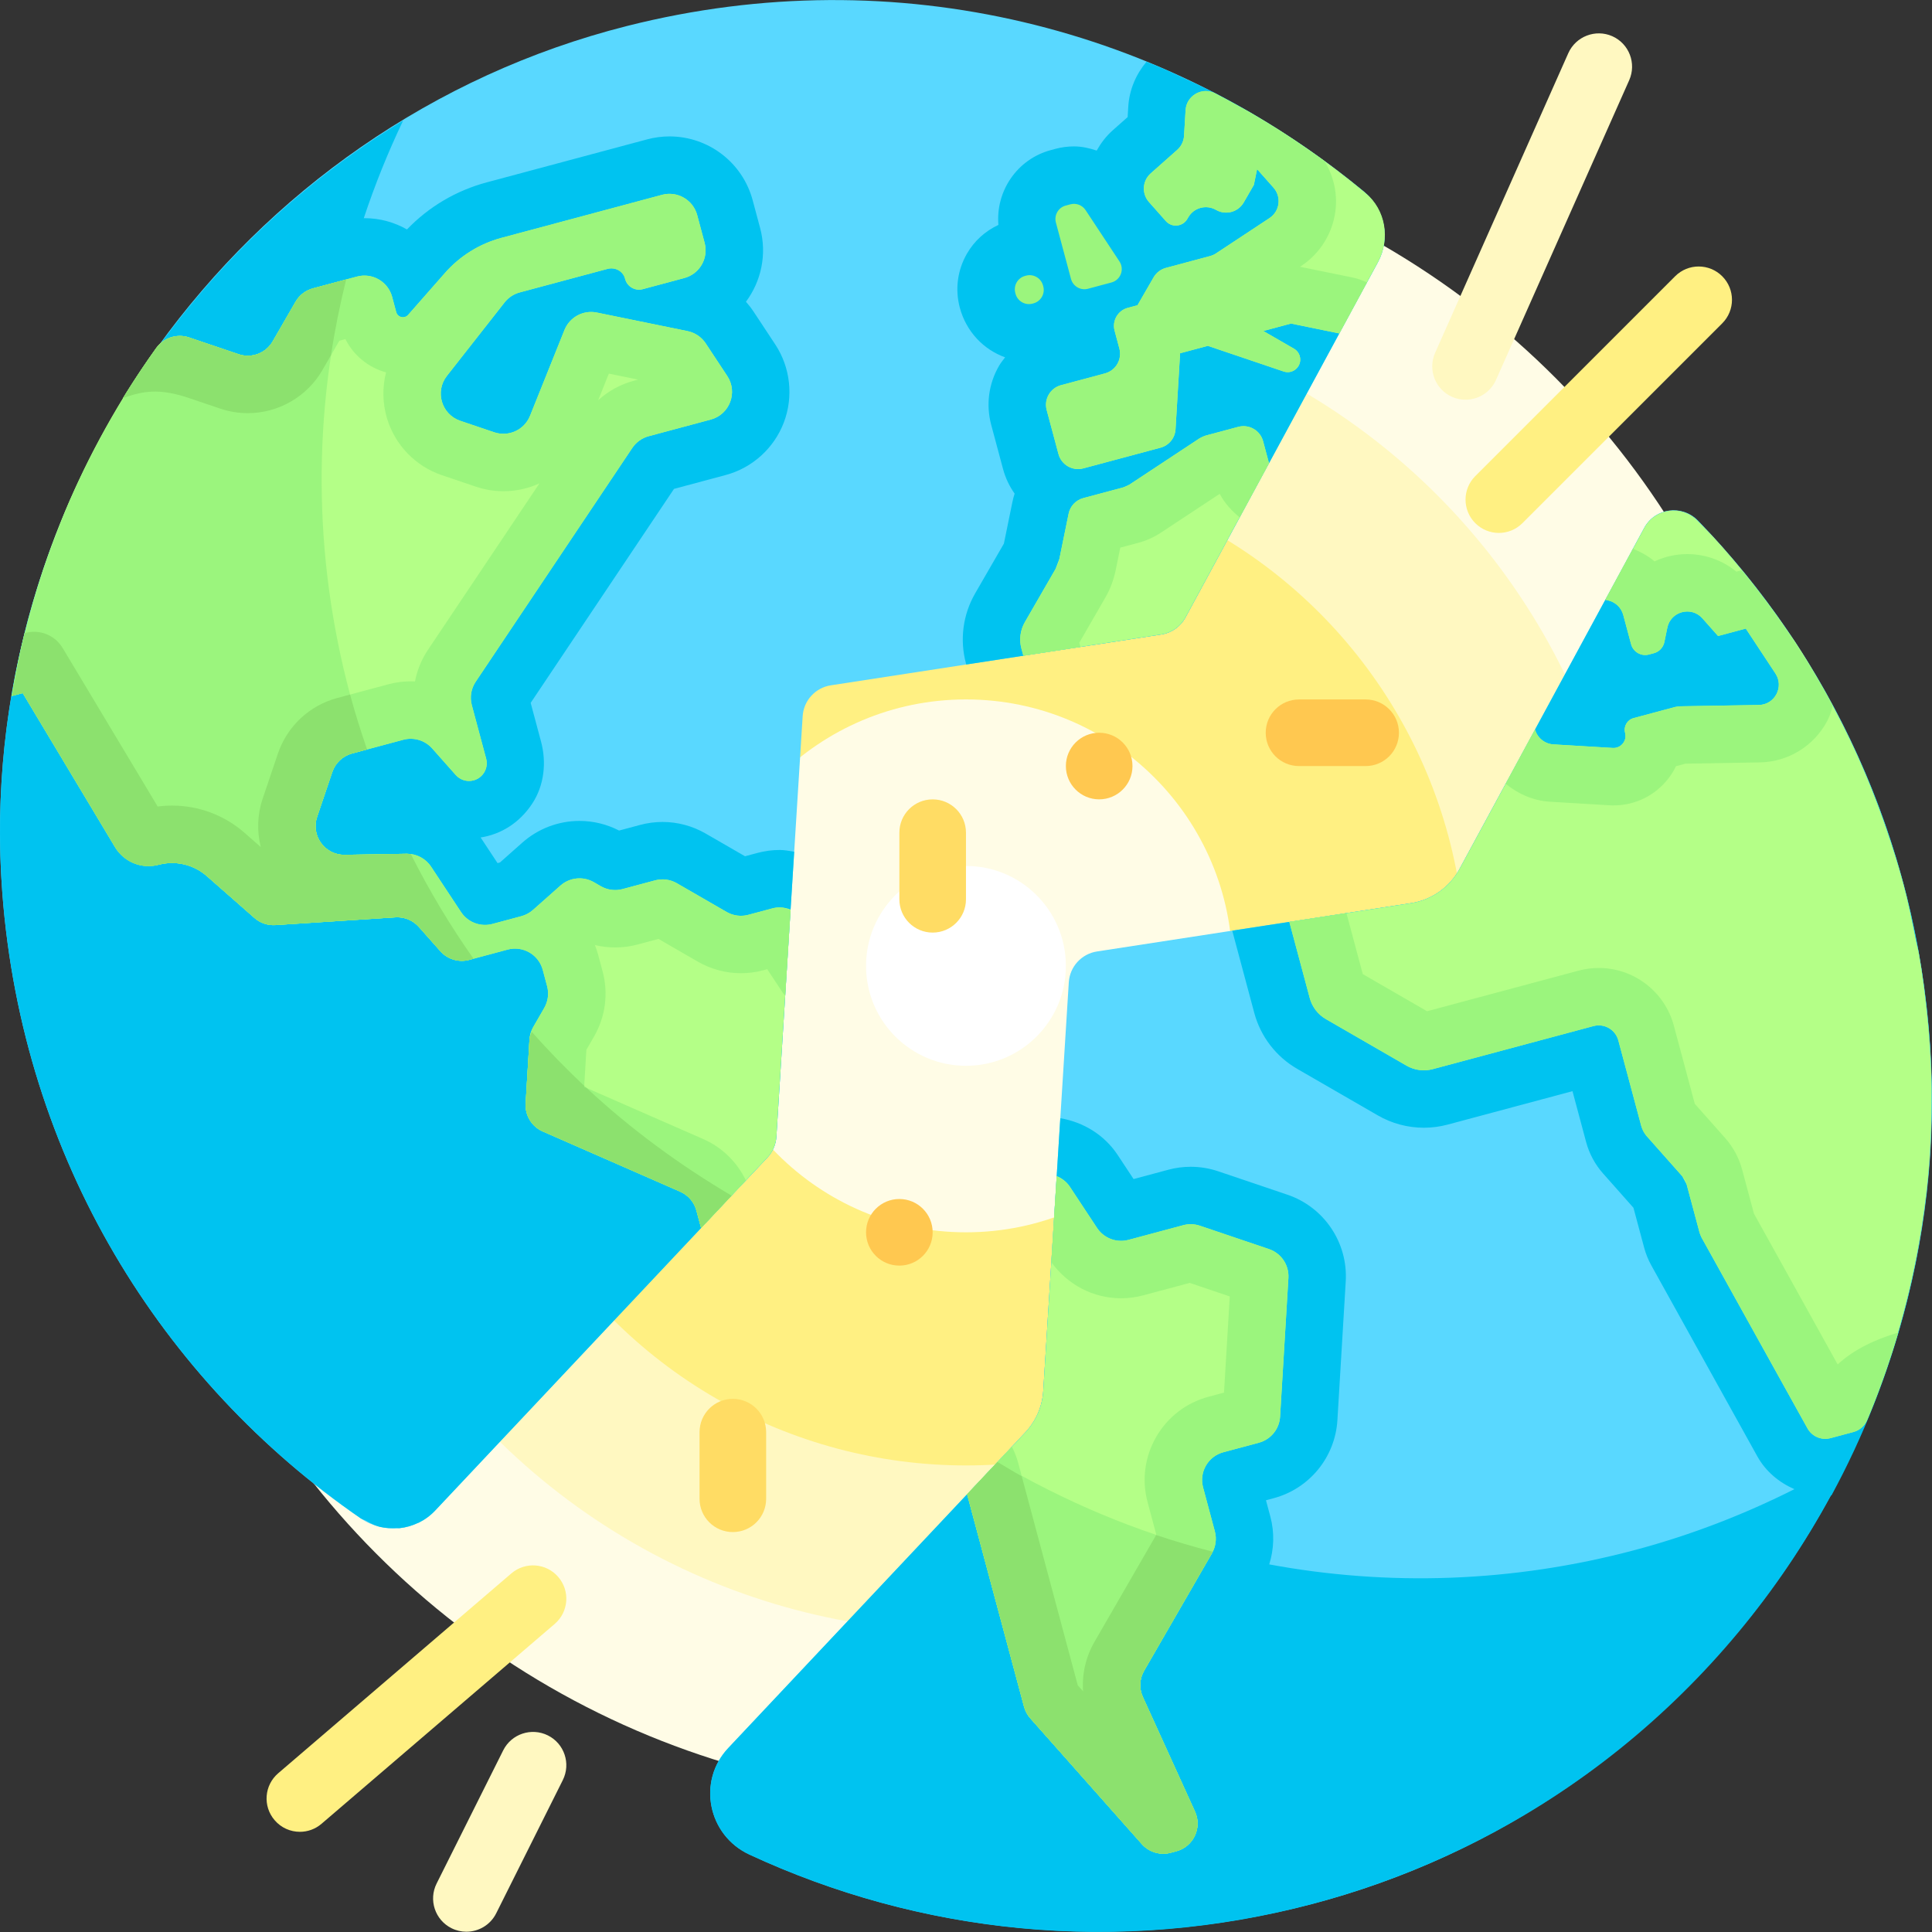 <?xml version="1.0" encoding="iso-8859-1"?>
<!-- Uploaded to: SVG Repo, www.svgrepo.com, Generator: SVG Repo Mixer Tools -->
<svg height="800px" width="800px" version="1.1" id="Layer_1" xmlns="http://www.w3.org/2000/svg" xmlns:xlink="http://www.w3.org/1999/xlink" 
	 viewBox="0 0 512 512" xml:space="preserve">
<rect x="0" y="0" width="512" height="512" fill="#333333" stroke="none"/>
<circle style="fill:#FFFCE6;" cx="255.99" cy="255.966" r="220.652"/>
<circle style="fill:#FFF8C1;" cx="255.99" cy="255.966" r="176.522"/>
<circle style="fill:#FFF082;" cx="255.99" cy="255.966" r="132.391"/>
<circle style="fill:#FFFCE6;" cx="255.99" cy="255.966" r="70.609"/>
<circle style="fill:#FFFFFF;" cx="255.99" cy="255.966" r="26.478"/>
<path style="fill:#59D8FF;" d="M511.508,277.179c-3.729-55.144-26.758-103.284-61.516-139.207c-4.184-4.324-11.349-3.42-14.214,1.87
	l-49.001,90.464c-2.63,4.855-7.38,8.199-12.838,9.039l-83.229,12.804c-4.101,0.631-7.208,4.032-7.467,8.173l-6.768,108.292
	c-0.257,4.109-1.942,7.999-4.764,10.997l-78.69,83.608c-8.305,8.825-5.421,23.13,5.57,28.234
	c44.48,20.653,96.309,26.778,148.422,13.301C448.584,478.486,518.586,381.852,511.508,277.179z"/>
<path style="fill:#00C3F0;" d="M435.739,139.914l-48.962,90.39c-2.63,4.855-7.38,8.199-12.838,9.039l-47.382,7.289l5.842,21.803
	c1.676,6.253,5.767,11.585,11.375,14.823l21.36,12.332c3.706,2.139,7.926,3.27,12.205,3.27c2.133,0,4.257-0.28,6.318-0.832
	l33.07-8.86l3.609,13.467c0.829,3.091,2.365,5.948,4.489,8.343l8.059,9.09l2.838,10.589c0.436,1.627,1.07,3.195,1.888,4.669
	l28.092,50.604c2.229,4.015,5.765,6.935,9.836,8.715c-13.18,6.634-27.188,12.086-42.001,16.056
	c-32.809,8.791-65.869,9.686-97.181,3.882c1.283-4.089,1.43-8.454,0.293-12.693l-1.153-4.304l2.052-0.551
	c9.49-2.546,16.289-10.878,16.878-20.686l2.207-36.755c0.617-10.275-5.72-19.692-15.471-22.99l-18.3-6.19
	c-2.363-0.799-4.823-1.204-7.316-1.204c-1.994,0-3.981,0.261-5.907,0.778l-9.23,2.474l-4.192-6.349
	c-3.517-5.328-9.058-8.724-15.224-9.775l-4.518,72.278c-0.257,4.109-1.942,7.999-4.764,10.997l-78.719,83.638
	c-8.319,8.839-5.397,23.144,5.615,28.25c45.249,20.98,97.814,26.837,149.759,12.919c60.942-16.329,108.993-56.669,136.846-108.085
	c0.047-0.006,0.095-0.015,0.142-0.019c16.936-31.234,26.558-67.012,26.558-105.037c0-59.525-23.6-113.507-61.927-153.18
	C445.788,133.755,438.616,134.602,435.739,139.914z"/>
<path style="fill:#B4FF87;" d="M324.208,384.856l9.402-2.519c3.163-0.847,5.429-3.624,5.626-6.893l2.207-36.762
	c0.205-3.425-1.906-6.564-5.157-7.663l-18.301-6.19c-1.423-0.481-2.956-0.531-4.406-0.142l-14.527,3.892
	c-3.163,0.847-6.514-0.424-8.319-3.158l-7.214-10.927c-0.865-1.311-2.097-2.261-3.483-2.827l-3.559,56.945
	c-0.257,4.109-1.942,7.999-4.764,10.997l-15.416,16.38l15.086,56.302c0.306,1.141,0.873,2.194,1.656,3.078l29.553,33.328
	c1.912,2.156,4.879,3.047,7.662,2.301l1.481-0.397c4.541-1.217,6.903-6.221,4.957-10.501l-13.825-30.388
	c-1.017-2.236-0.893-4.827,0.336-6.955l17.988-31.155c1.009-1.748,1.282-3.825,0.76-5.773l-3.123-11.655
	C317.739,390.116,320.149,385.944,324.208,384.856z"/>
<path style="fill:#9BF57D;" d="M256.295,395.99l15.086,56.302c0.306,1.142,0.873,2.195,1.657,3.079l29.553,33.327
	c1.912,2.157,4.879,3.047,7.662,2.301l1.481-0.397c4.542-1.217,6.903-6.221,4.956-10.501l-13.824-30.388
	c-1.017-2.237-0.893-4.828,0.336-6.956l17.988-31.155c0.071-0.122,0.071-0.269,0.135-0.395
	c-20.095-5.203-39.245-13.285-56.99-23.759L256.295,395.99z"/>
<path style="fill:#B4FF87;" d="M511.086,272.559c-0.104-1.212-0.236-2.426-0.36-3.64c-0.554-5.384-1.237-10.777-2.2-16.176
	c-0.226-1.274-0.577-2.491-0.824-3.757c-0.969-4.94-1.985-9.882-3.306-14.817c-0.018-0.06-0.036-0.117-0.054-0.177
	c-1.28-4.785-2.769-9.466-4.348-14.099c-0.615-1.805-1.257-3.594-1.914-5.374c-1.451-3.921-2.995-7.788-4.654-11.588
	c-0.664-1.523-1.338-3.035-2.034-4.538c-1.801-3.885-3.712-7.696-5.724-11.443c-0.797-1.486-1.603-2.962-2.432-4.425
	c-2.432-4.292-4.949-8.524-7.649-12.617c-0.45-0.683-0.94-1.331-1.397-2.007c-2.491-3.687-5.097-7.28-7.795-10.795
	c-0.845-1.101-1.687-2.205-2.552-3.288c-3.1-3.883-6.3-7.678-9.642-11.332c-0.695-0.759-1.428-1.479-2.133-2.23
	c-0.597-0.634-1.387-1.445-2.269-2.334c-4.176-4.213-11.234-3.236-14.06,1.98l-10.322,19.057l0.639,0.13
	c1.997,0.408,3.591,1.91,4.118,3.879l2.076,7.752c0.553,2.063,2.673,3.288,4.737,2.735l1.304-0.35
	c1.415-0.38,2.496-1.526,2.788-2.961l0.776-3.784c0.888-4.344,6.355-5.809,9.296-2.491l4.149,4.679l7.349-1.969l7.857,11.9
	c2.34,3.544-0.154,8.273-4.4,8.345l-20.906,0.352c-0.435,0.061-0.865,0.121-1.301,0.182l-10.982,2.942
	c-1.7,0.456-2.71,2.203-2.254,3.903c0.563,2.102-1.098,4.137-3.269,4.006l-15.735-0.944c-2.297-0.138-4.248-1.725-4.859-3.943
	l-20.03,36.978c-2.63,4.855-7.38,8.201-12.838,9.04l-32.251,4.961l5.41,20.192c0.631,2.355,2.172,4.363,4.284,5.582l21.36,12.332
	c2.112,1.219,4.62,1.549,6.976,0.918l42.572-11.407c2.871-0.769,5.821,0.934,6.59,3.804l6.155,22.972
	c0.396,0.737,0.777,1.443,1.173,2.18l9.602,10.828c0.396,0.737,0.777,1.443,1.173,2.18l3.438,12.83
	c0.165,0.409,0.329,0.814,0.494,1.224l28.092,50.602c1.198,2.159,3.711,3.225,6.095,2.586l6.062-1.624
	c1.632-0.437,2.983-1.599,3.635-3.155c6.759-16.136,11.611-33.121,14.398-50.603c0.065-0.409,0.125-0.819,0.188-1.229
	c0.868-5.655,1.542-11.359,1.967-17.107c0.006-0.081,0.007-0.161,0.013-0.242c0.391-5.376,0.528-10.795,0.521-16.232
	c-0.002-0.876,0.019-1.749,0.006-2.626C511.82,283.08,511.538,277.825,511.086,272.559z"/>
<g>
	<path style="fill:#9BF57D;" d="M487.002,361.591l-22.194-39.979l-3.127-11.667c-0.823-3.07-2.373-5.952-4.484-8.332l-8.062-9.092
		l-5.556-20.732c-2.411-8.988-10.59-15.266-19.892-15.266c-1.799,0-3.594,0.237-5.334,0.703l-40.162,10.761l-17.038-9.838
		l-4.334-16.172l-15.13,2.328l5.41,20.192c0.631,2.355,2.172,4.363,4.284,5.583l21.36,12.332c1.409,0.814,2.998,1.231,4.596,1.231
		c0.798,0,1.596-0.104,2.381-0.313l42.57-11.407c0.468-0.125,0.936-0.184,1.397-0.184c2.375,0,4.549,1.585,5.193,3.989l6.156,22.974
		c0.216,0.806,0.618,1.552,1.173,2.178l9.602,10.828c0.554,0.624,0.955,1.37,1.173,2.178l3.439,12.832
		c0.114,0.425,0.278,0.834,0.491,1.219l28.095,50.605c0.965,1.74,2.785,2.769,4.703,2.769c0.462,0,0.93-0.06,1.393-0.184
		l6.062-1.624c1.632-0.437,2.983-1.599,3.635-3.156c0.001,0,0.001-0.001,0.001-0.001c0.394-0.942,0.798-1.879,1.179-2.825
		c0.851-2.119,1.669-4.255,2.451-6.409c0.439-1.197,0.884-2.392,1.303-3.598c1.179-3.428,2.306-6.881,3.326-10.381
		C496.746,355.023,491.193,357.701,487.002,361.591z"/>
	<path style="fill:#9BF57D;" d="M426.059,159.095c1.997,0.409,3.591,1.91,4.118,3.878l2.077,7.752
		c0.462,1.728,2.026,2.868,3.732,2.868c0.332,0,0.669-0.043,1.004-0.133l1.305-0.35c1.414-0.378,2.494-1.525,2.787-2.96l0.776-3.785
		c0.556-2.715,2.9-4.305,5.299-4.305c1.438,0,2.894,0.571,3.997,1.815l4.149,4.678l7.349-1.969l7.858,11.901
		c2.338,3.543-0.156,8.272-4.4,8.344l-20.906,0.352c-0.439,0.008-0.877,0.068-1.302,0.183l-10.981,2.942
		c-1.7,0.456-2.708,2.203-2.254,3.903c0.545,2.038-0.998,4.013-3.071,4.013c-0.066,0-0.13-0.002-0.197-0.006l-15.735-0.944
		c-2.298-0.138-4.248-1.725-4.859-3.942l-7.786,14.373c3.278,2.69,7.282,4.491,11.733,4.758l15.739,0.944l0.651,0.033h0.453
		c5.765,0,11.084-2.625,14.595-7.203c0.773-1.008,1.433-2.076,1.975-3.19l2.505-0.671l19.695-0.331
		c7.518-0.127,14.367-4.337,17.874-10.988c0.676-1.285,1.083-2.651,1.468-4.017c-0.096-0.179-0.175-0.366-0.273-0.544
		c-6.545-12.103-14.209-23.499-22.815-34.107c-0.348-0.429-0.722-0.835-1.073-1.262l-1.383,0.371
		c-3.652-2.988-8.245-4.654-13.009-4.654c-3.077,0-6.028,0.688-8.689,1.931c-1.667-1.442-3.634-2.493-5.717-3.343l-7.332,13.535
		L426.059,159.095z"/>
	<path style="fill:#9BF57D;" d="M324.208,384.856l9.402-2.52c3.163-0.847,5.429-3.624,5.626-6.894l2.207-36.761
		c0.206-3.425-1.906-6.564-5.157-7.663l-18.3-6.19c-0.79-0.267-1.613-0.4-2.438-0.4c-0.662,0-1.324,0.086-1.969,0.259l-14.527,3.892
		c-0.653,0.175-1.315,0.259-1.97,0.259c-2.512,0-4.917-1.249-6.349-3.418l-7.214-10.926c-0.861-1.303-2.116-2.135-3.492-2.702
		l-1.418,22.686c4.286,5.972,11.083,9.576,18.473,9.576c1.994,0,3.981-0.261,5.908-0.779l12.3-3.295l10.612,3.59l-1.529,25.485
		l-4.104,1.1c-5.889,1.579-10.812,5.355-13.86,10.637c-3.049,5.28-3.859,11.432-2.28,17.32l2.307,8.612l-16.411,28.424
		c-2.31,4-3.317,8.565-2.994,13.064l-1.413-1.594l-15.848-59.146c-0.386-1.438-0.965-2.784-1.604-4.092l-11.868,12.61l15.085,56.302
		c0.306,1.141,0.873,2.195,1.657,3.079l29.553,33.327c1.464,1.653,3.548,2.561,5.694,2.561c0.655,0,1.317-0.085,1.969-0.259
		l1.481-0.397c4.541-1.217,6.903-6.221,4.957-10.501l-13.825-30.388c-1.017-2.236-0.893-4.827,0.336-6.955l17.988-31.155
		c1.008-1.748,1.282-3.824,0.759-5.773l-3.122-11.655C317.74,390.116,320.149,385.944,324.208,384.856z"/>
</g>
<path style="fill:#8CE16E;" d="M290.024,435.148c-2.31,4-3.318,8.565-2.994,13.064l-1.413-1.594l-14.848-55.411
	c-2.18-1.19-4.285-2.508-6.424-3.77l-8.048,8.551l15.085,56.302c0.306,1.141,0.873,2.195,1.657,3.079l29.553,33.327
	c1.464,1.653,3.548,2.561,5.694,2.561c0.655,0,1.317-0.085,1.969-0.259l1.481-0.397c4.541-1.217,6.903-6.221,4.957-10.501
	l-13.825-30.388c-1.017-2.236-0.893-4.827,0.336-6.955l17.988-31.155c0.071-0.124,0.071-0.269,0.135-0.395
	c-5.034-1.304-10.019-2.761-14.932-4.411L290.024,435.148z"/>
<path style="fill:#59D8FF;" d="M361.379,50.717C309.33,7.691,238.013-11.299,166.101,6.903
	C63.31,32.919-7.416,130.975,0.621,236.701c5.362,70.52,42.323,129.405,94.937,165.652c6.205,4.275,14.604,3.44,19.768-2.048
	l88.041-93.544c1.411-1.499,2.253-3.444,2.382-5.499l6.967-111.471c0.259-4.141,3.366-7.542,7.467-8.173l87.56-13.471
	c2.728-0.419,5.104-2.092,6.419-4.52l50.989-94.133C368.589,63.151,366.94,55.315,361.379,50.717z"/>
<path style="fill:#00C3F0;" d="M206.656,225.252c-1.992,0-3.982,0.261-5.91,0.779l-3.311,0.887l-10.449-6.033
	c-3.464-2-7.412-3.058-11.413-3.058c-1.994,0-3.981,0.261-5.907,0.778l-5.601,1.5c-3.236-1.674-6.84-2.553-10.489-2.553
	c-5.587,0-10.966,2.042-15.147,5.747l-5.939,5.266l-0.634,0.17l-4.485-6.793c5.309-0.834,10.276-3.775,13.727-9.061
	c3.126-4.788,3.763-10.83,2.283-16.353l-2.749-10.26l37.986-56.713l13.678-3.665c7.069-1.894,12.839-7.109,15.434-13.951
	c2.596-6.841,1.739-14.571-2.293-20.676l-5.704-8.64c-0.622-0.943-1.307-1.831-2.047-2.661c4.022-5.41,5.629-12.54,3.752-19.541
	l-1.972-7.357c-2.673-9.977-11.713-16.914-22.042-16.914c-1.992,0-3.983,0.263-5.913,0.78l-42.546,11.402
	c-8.082,2.166-15.341,6.461-21.11,12.472c-3.357-1.912-7.22-2.99-11.276-2.99c-0.06,0-0.118,0.023-0.178,0.023
	c2.936-8.858,6.426-17.507,10.437-25.899C37.481,74.045-5.75,152.89,0.623,236.701c5.361,70.52,42.323,129.405,94.937,165.652
	c0.435,0.299,0.94,0.382,1.393,0.631c1.187,0.665,2.386,1.311,3.664,1.63c1.467,0.361,2.969,0.399,4.457,0.322
	c0.259-0.013,0.517,0.077,0.777,0.05c1.684-0.174,3.327-0.66,4.876-1.386c0.066-0.031,0.142-0.028,0.209-0.061
	c1.609-0.782,3.101-1.862,4.391-3.234l88.041-93.544c1.411-1.498,2.253-3.444,2.382-5.499l4.721-75.538
	C209.212,225.511,207.96,225.252,206.656,225.252z"/>
<path style="fill:#B4FF87;" d="M209.513,241.055c-1.5-0.611-3.184-0.766-4.827-0.325l-6.358,1.703
	c-1.949,0.523-4.026,0.249-5.774-0.76l-13.178-7.609c-1.748-1.009-3.825-1.282-5.774-0.76l-8.611,2.307
	c-1.949,0.523-4.026,0.249-5.773-0.76l-1.839-1.062c-2.836-1.637-6.402-1.276-8.853,0.897l-7.283,6.457
	c-0.884,0.783-1.938,1.35-3.079,1.657l-7.667,2.054c-3.163,0.847-6.515-0.424-8.319-3.158l-7.935-12.018
	c-1.433-2.171-3.876-3.459-6.477-3.415l-16.396,0.276c-5.26,0.088-9.021-5.062-7.336-10.045l4.026-11.902
	c0.815-2.41,2.781-4.253,5.238-4.912l13.573-3.636c2.784-0.746,5.75,0.145,7.662,2.301l6.24,7.037
	c1.182,1.333,3.015,1.883,4.735,1.422c2.509-0.672,3.998-3.251,3.325-5.759l-3.797-14.171c-0.568-2.119-0.193-4.381,1.028-6.204
	l41.499-61.958c1.026-1.531,2.572-2.638,4.352-3.116l16.44-4.405c5.017-1.344,7.242-7.208,4.38-11.542l-5.704-8.64
	c-1.112-1.685-2.848-2.857-4.825-3.262l-24.028-4.916c-3.603-0.737-7.218,1.208-8.587,4.62l-9.125,22.734
	c-1.504,3.748-5.674,5.667-9.499,4.373l-8.983-3.038c-4.972-1.682-6.788-7.776-3.547-11.905l15.285-19.471
	c1.016-1.295,2.426-2.225,4.016-2.651l23.274-6.236c1.968-0.527,4.179,0.534,4.619,2.523c0.471,2.129,2.616,3.415,4.7,2.856
	l11.024-2.955c4.059-1.088,6.468-5.26,5.381-9.319l-1.968-7.349c-1.088-4.059-5.26-6.468-9.319-5.381l-42.546,11.4
	c-5.804,1.556-11.018,4.794-14.984,9.307l-9.758,11.104c-0.97,1.103-2.777,0.681-3.158-0.738l-1.08-4.031
	c-1.088-4.059-5.26-6.467-9.319-5.379L82.95,76.418c-1.949,0.522-3.611,1.797-4.619,3.545l-6.067,10.505
	c-1.814,3.141-5.592,4.565-9.028,3.404l-13.127-4.441c-3.169-1.072-6.722,0.013-8.668,2.733
	c-19.52,27.265-32.761,58.827-38.352,92.301l2.934-0.786l24.493,40.852c2.301,3.838,7.589,5.544,11.948,4.533
	c4.364-1.012,8.963,0.137,12.342,3.108l12.639,11.107c1.516,1.333,3.5,2.008,5.513,1.878l31.859-2.054
	c2.343-0.151,4.625,0.788,6.183,2.545l5.698,6.426c1.912,2.157,4.879,3.047,7.662,2.301l10.157-2.722
	c4.059-1.088,8.231,1.322,9.319,5.381l1.153,4.305c0.523,1.949,0.249,4.026-0.76,5.773l-2.906,5.034
	c-0.59,1.023-0.934,2.169-1.006,3.348l-1.016,16.928c-0.191,3.182,1.622,6.146,4.542,7.426l36.415,15.954
	c2.117,0.928,3.698,2.767,4.296,5l1.24,4.628l17.572-18.67c1.411-1.499,2.253-3.444,2.382-5.499L209.513,241.055z"/>
<g>
	<path style="fill:#9BF57D;" d="M72.959,245.157l31.858-2.054c2.343-0.151,4.625,0.788,6.183,2.545l5.699,6.428
		c1.912,2.157,4.879,3.047,7.662,2.301l1.124-0.301c-6.151-8.728-11.7-17.974-16.589-27.685c-0.376-0.051-0.746-0.131-1.132-0.125
		l-16.396,0.276c-5.261,0.089-9.021-5.062-7.336-10.046l4.027-11.902c0.815-2.41,2.781-4.253,5.238-4.912l3.977-1.066
		c-1.634-4.774-3.174-9.603-4.5-14.549c-10.004-37.335-9.741-74.975-1.036-110.004l-8.791,2.355
		c-1.949,0.522-3.611,1.797-4.62,3.545l-6.065,10.505c-1.814,3.141-5.592,4.565-9.028,3.404l-13.127-4.441
		c-3.162-1.07-6.601,0.066-8.61,2.712c-2.809,3.919-5.478,7.931-8.023,12.021c-0.902,1.452-1.748,2.936-2.617,4.408
		c-1.798,3.043-3.521,6.128-5.172,9.252c-0.876,1.662-1.764,3.317-2.598,5.001c-2.075,4.184-4.043,8.421-5.852,12.734
		c-0.653,1.559-1.227,3.152-1.845,4.726c-1.307,3.329-2.551,6.684-3.697,10.077c-0.699,2.072-1.358,4.158-1.996,6.253
		c-0.916,3.003-1.745,6.036-2.533,9.082c-0.519,2.006-1.086,3.995-1.548,6.018c-0.962,4.208-1.759,8.462-2.474,12.736l2.88-0.771
		l24.493,40.852c2.362,3.941,7.05,5.837,11.488,4.648c4.499-1.206,9.304-0.083,12.802,2.992l12.639,11.108
		C68.963,244.61,70.945,245.287,72.959,245.157z"/>
	<path style="fill:#9BF57D;" d="M140.929,273.464c-0.238,0.671-0.567,1.315-0.61,2.031l-1.016,16.928
		c-0.191,3.182,1.622,6.146,4.542,7.425l36.415,15.955c2.117,0.927,3.698,2.767,4.296,5l1.24,4.628l8.066-8.57
		C174.194,305.261,156.264,290.706,140.929,273.464z"/>
	<path style="fill:#9BF57D;" d="M186.367,301.865l-31.557-13.826l0.59-9.84l2.008-3.477c3.049-5.281,3.86-11.433,2.282-17.322
		l-1.154-4.306c-0.244-0.909-0.541-1.793-0.887-2.649c1.753,0.425,3.558,0.643,5.373,0.643c1.994,0,3.982-0.261,5.907-0.778
		l5.566-1.492l10.45,6.034c3.465,2,7.412,3.058,11.413,3.058c1.994,0,3.982-0.261,5.907-0.778l1.06-0.284l4.193,6.35
		c0.163,0.247,0.395,0.424,0.567,0.663l1.418-22.68c-0.911-0.375-1.849-0.713-2.85-0.713c-0.654,0-1.315,0.085-1.969,0.26
		l-6.358,1.703c-0.648,0.173-1.31,0.259-1.969,0.259c-1.324,0-2.638-0.345-3.805-1.019l-13.178-7.608
		c-1.166-0.673-2.48-1.019-3.804-1.019c-0.66,0-1.322,0.086-1.969,0.259l-8.611,2.307c-0.648,0.173-1.31,0.259-1.969,0.259
		c-1.324,0-2.638-0.346-3.805-1.019l-1.839-1.062c-1.185-0.684-2.498-1.019-3.803-1.019c-1.818,0-3.623,0.651-5.05,1.916
		l-7.283,6.458c-0.884,0.783-1.938,1.352-3.079,1.656l-7.667,2.054c-0.653,0.175-1.315,0.259-1.969,0.259
		c-2.512,0-4.918-1.249-6.349-3.417l-7.935-12.018c-1.41-2.135-3.796-3.416-6.348-3.416c-0.043,0-0.086,0-0.129,0l-16.396,0.276
		c-0.044,0.001-0.089,0.001-0.133,0.001c-5.192,0-8.875-5.105-7.202-10.046l4.026-11.903c0.815-2.411,2.781-4.253,5.238-4.912
		l13.573-3.636c0.651-0.174,1.313-0.259,1.969-0.259c2.146,0,4.229,0.909,5.693,2.561l6.24,7.037
		c0.905,1.021,2.192,1.583,3.518,1.583c0.406,0,0.814-0.053,1.218-0.161c2.508-0.672,3.997-3.25,3.325-5.759l-3.797-14.171
		c-0.568-2.119-0.193-4.381,1.028-6.204l41.499-61.958c1.025-1.531,2.572-2.639,4.352-3.116l16.44-4.405
		c5.017-1.345,7.242-7.208,4.38-11.541l-5.704-8.641c-1.111-1.684-2.848-2.857-4.825-3.262l-24.028-4.917
		c-0.512-0.105-1.024-0.156-1.529-0.156c-3.056,0-5.884,1.848-7.058,4.776l-9.125,22.733c-1.187,2.957-4.034,4.777-7.061,4.777
		c-0.809,0-1.632-0.13-2.438-0.403l-8.982-3.038c-4.973-1.682-6.788-7.776-3.547-11.906l15.285-19.471
		c1.016-1.295,2.426-2.225,4.016-2.651l23.273-6.236c0.33-0.088,0.662-0.13,0.987-0.13c1.679,0,3.217,1.121,3.673,2.82
		c0.456,1.7,1.992,2.821,3.673,2.821c0.325,0,0.658-0.043,0.987-0.131l11.025-2.953c4.059-1.088,6.467-5.26,5.38-9.319l-1.969-7.35
		c-0.911-3.399-3.986-5.641-7.344-5.641c-0.652,0-1.314,0.084-1.975,0.26l-42.546,11.4c-5.804,1.556-11.017,4.794-14.984,9.307
		l-9.759,11.104c-0.376,0.428-0.877,0.627-1.374,0.627c-0.783,0-1.551-0.495-1.785-1.364l-1.08-4.03
		c-0.91-3.4-3.985-5.642-7.344-5.642c-0.652,0-1.314,0.085-1.974,0.26l-11.655,3.123c-1.949,0.523-3.611,1.797-4.62,3.545
		l-6.065,10.507c-1.389,2.406-3.932,3.805-6.591,3.805c-0.811,0-1.634-0.13-2.437-0.403L50.109,89.43
		c-0.805-0.273-1.632-0.404-2.448-0.404c-2.459,0-4.829,1.188-6.319,3.274c-0.001,0.001-0.004,0.001-0.007,0.002
		c-0.031,0.043-0.063,0.085-0.094,0.128c-2.781,3.885-5.43,7.865-7.964,11.928c-0.235,0.38-0.456,0.769-0.688,1.15
		c4.843,2.03,6.365,2.069,8.565,2.069l8.019-0.06l1.348-1.885l7.842,2.653c2.363,0.799,4.823,1.204,7.312,1.204
		c8.13,0,15.705-4.373,19.769-11.414l4.49-7.777l1.599-0.429c2.178,4.338,6.12,7.545,10.776,8.815
		c-1.002,3.943-0.95,8.141,0.243,12.141c2.112,7.088,7.555,12.736,14.562,15.106l8.982,3.038c2.364,0.8,4.826,1.206,7.315,1.206
		c3.38,0,6.622-0.731,9.549-2.073l-29.535,44.096c-1.72,2.568-2.88,5.426-3.451,8.392c-0.375-0.019-0.751-0.028-1.13-0.028
		c-1.992,0-3.981,0.261-5.908,0.779l-13.572,3.636c-7.39,1.979-13.265,7.489-15.716,14.734l-4.027,11.902
		c-1.419,4.193-1.562,8.664-0.514,12.86l-4.252-3.736c-5.323-4.678-12.157-7.254-19.243-7.254c-1.279,0-2.554,0.084-3.821,0.252
		l-22.714-37.884l-5.902-9.844l-6.655,1.784c-0.009,0.036-0.019,0.072-0.028,0.109c-1.337,5.445-2.47,10.968-3.394,16.562
		l2.928-0.784l24.493,40.852c1.891,3.154,5.274,4.999,8.824,4.999c0.885,0,1.78-0.115,2.664-0.351
		c1.19-0.319,2.402-0.474,3.605-0.474c3.345,0,6.624,1.206,9.198,3.466l12.64,11.108c1.392,1.224,3.178,1.893,5.022,1.893
		c0.163,0,0.327-0.004,0.49-0.015l31.858-2.054c0.163-0.011,0.327-0.015,0.49-0.015c2.168,0,4.244,0.927,5.693,2.561l5.699,6.428
		c1.464,1.652,3.548,2.561,5.693,2.561c0.656,0,1.317-0.085,1.969-0.259l10.157-2.722c0.66-0.177,1.323-0.261,1.975-0.261
		c3.359,0,6.434,2.242,7.344,5.642l1.153,4.305c0.523,1.949,0.249,4.026-0.76,5.773l-2.906,5.034
		c-0.59,1.023-0.934,2.169-1.006,3.348l-1.016,16.93c-0.191,3.182,1.622,6.145,4.542,7.425l36.416,15.955
		c2.117,0.927,3.697,2.767,4.296,5l1.24,4.628l11.873-12.615C195.325,307.976,191.405,304.072,186.367,301.865z M161.351,99.013
		l7.746,1.585l-1.116,0.299c-3.548,0.951-6.784,2.734-9.459,5.169L161.351,99.013z"/>
</g>
<path style="fill:#00C3F0;" d="M365.148,69.503c3.368-6.217,1.955-14.001-3.486-18.516c-0.357-0.297-0.715-0.591-1.073-0.886
	c-1.518-1.243-3.09-2.421-4.64-3.624c-2.216-1.722-4.454-3.416-6.736-5.054c-1.835-1.315-3.688-2.603-5.563-3.861
	c-2.154-1.447-4.347-2.835-6.553-4.208c-1.923-1.195-3.828-2.416-5.788-3.554c-3.504-2.033-7.073-3.966-10.695-5.81
	c-2.116-1.078-4.277-2.065-6.43-3.075c-2.573-1.206-5.151-2.4-7.776-3.508c-0.854-0.362-1.724-0.685-2.585-1.036
	c-2.735,3.276-4.545,7.355-4.819,11.907l-0.164,2.749l-3.988,3.537c-1.741,1.543-3.109,3.376-4.219,5.344
	c-1.925-0.65-3.922-1.108-6.017-1.108c-1.649,0-3.294,0.216-4.89,0.643l-1.239,0.332c-8.958,2.401-14.649,10.892-13.898,19.828
	c-3.535,1.658-6.398,4.26-8.335,7.614c-2.524,4.371-3.194,9.464-1.888,14.339c1.688,6.302,6.264,11.087,12,13.142
	c-0.567,0.735-1.152,1.453-1.624,2.271c-2.752,4.765-3.482,10.317-2.058,15.631l3.123,11.654c0.643,2.403,1.699,4.612,3.078,6.559
	c-0.237,0.734-0.436,1.486-0.594,2.255l-2.25,10.992l-7.624,13.204c-3.237,5.607-4.114,12.269-2.437,18.522l0.084,0.313l51.68-7.951
	c2.728-0.42,5.104-2.092,6.419-4.52L365.148,69.503z"/>
<g>
	<path style="fill:#8CE16E;" d="M72.959,245.155l31.859-2.054c0.163-0.011,0.327-0.015,0.49-0.015c2.168,0,4.244,0.927,5.693,2.561
		l5.699,6.426c1.464,1.652,3.548,2.561,5.693,2.561c0.656,0,1.317-0.085,1.969-0.259l1.125-0.301
		c-6.151-8.729-11.7-17.974-16.589-27.685c-0.334-0.045-0.661-0.126-1.003-0.126c-0.043,0-0.085,0-0.129,0.001l-16.396,0.276
		c-0.044,0.001-0.089,0.001-0.133,0.001c-5.192,0-8.875-5.105-7.202-10.047l4.026-11.902c0.815-2.41,2.781-4.253,5.238-4.912
		l3.977-1.066c-1.634-4.774-3.174-9.602-4.499-14.549l0,0l-3.416,0.916c-7.373,1.976-13.27,7.505-15.716,14.735l-4.026,11.901
		c-1.419,4.193-1.562,8.664-0.514,12.86l-4.252-3.736c-5.322-4.678-12.157-7.254-19.243-7.254c-1.279,0-2.555,0.084-3.821,0.252
		l-22.714-37.884l-2.479-4.135c-2.027-3.38-6.048-5.007-9.854-3.987l-0.156,0.042c-0.015,0.015-0.028,0.028-0.042,0.043
		c-1.015,4.053-1.797,8.195-2.566,12.34c-0.27,1.433-0.592,2.853-0.834,4.294l2.88-0.772l24.493,40.852
		c1.891,3.154,5.274,4.999,8.824,4.999c0.885,0,1.78-0.115,2.664-0.352c1.19-0.319,2.402-0.474,3.605-0.474
		c3.345,0,6.624,1.206,9.198,3.466l12.639,11.108c1.392,1.225,3.18,1.893,5.022,1.893C72.632,245.172,72.796,245.166,72.959,245.155
		z"/>
	<path style="fill:#8CE16E;" d="M50.519,105.634c1.954,0.683,7.842,2.653,7.842,2.653c2.363,0.799,4.823,1.204,7.314,1.204
		c8.13,0,15.705-4.373,19.769-11.414l2.276-3.942c1.026-6.774,2.381-13.467,4.022-20.074l-8.791,2.355
		c-1.949,0.523-3.611,1.797-4.62,3.545l-6.067,10.507c-1.389,2.406-3.933,3.805-6.591,3.805c-0.811,0-1.634-0.13-2.437-0.403
		L50.109,89.43c-0.806-0.273-1.633-0.404-2.448-0.404c-2.366,0-4.631,1.123-6.13,3.066c-3.135,4.372-6.146,8.83-8.953,13.415
		C37.554,103.748,41.967,102.645,50.519,105.634z"/>
	<path style="fill:#8CE16E;" d="M155.441,288.316l-0.63-0.276l0.017-0.282c-4.838-4.538-9.468-9.312-13.899-14.294
		c-0.238,0.671-0.567,1.316-0.61,2.031l-1.016,16.93c-0.191,3.182,1.622,6.145,4.542,7.425l36.416,15.955
		c2.117,0.927,3.697,2.767,4.296,5l1.24,4.628l8.075-8.579C180.119,308.743,167.186,299.248,155.441,288.316z"/>
</g>
<path style="fill:#9BF57D;" d="M287.682,55.672l8.986,13.61c1.383,2.095,0.308,4.929-2.117,5.578l-6.218,1.666
	c-1.962,0.525-3.978-0.639-4.505-2.6l-4.004-14.944c-0.525-1.962,0.639-3.978,2.6-4.505l1.237-0.331
	C285.19,53.736,286.809,54.351,287.682,55.672z"/>
<g>
	<path style="fill:#B4FF87;" d="M336.307,122.746c-0.007-0.023-0.023-0.042-0.029-0.065l-1.542-5.756
		c-0.769-2.871-3.719-4.574-6.59-3.805l-8.659,2.32c-0.527,0.237-1.044,0.469-1.571,0.706l-18.622,12.296
		c-0.527,0.237-1.046,0.47-1.573,0.707l-10.643,2.852c-1.968,0.527-3.47,2.122-3.879,4.118l-2.445,11.948
		c-0.351,0.923-0.694,1.83-1.045,2.754l-8.11,14.048c-1.219,2.112-1.55,4.62-0.919,6.976l0.515,1.924l36.549-5.623
		c2.728-0.42,5.104-2.092,6.419-4.52L336.307,122.746z"/>
	<path style="fill:#B4FF87;" d="M314.192,29.193l-0.409,6.815c-0.086,1.425-0.734,2.757-1.801,3.704l-7.037,6.24
		c-2.223,1.972-2.427,5.372-0.456,7.595l4.475,5.046c1.596,1.799,4.486,1.507,5.69-0.576l0.245-0.425
		c1.486-2.574,4.776-3.455,7.35-1.969s5.864,0.603,7.35-1.969l2.69-4.659l0.853-4.167l4.35,4.906c2.172,2.45,1.671,6.255-1.06,8.059
		l-14.174,9.358c-0.483,0.319-1.014,0.558-1.573,0.707l-11.702,3.135c-1.378,0.37-2.554,1.271-3.268,2.507l-4.266,7.389l-2.573,0.69
		c-2.638,0.707-4.203,3.418-3.496,6.056l1.265,4.726c0.769,2.871-0.934,5.82-3.804,6.59l-11.655,3.123
		c-2.87,0.769-4.573,3.719-3.804,6.59l3.123,11.655c0.769,2.871,3.719,4.573,6.59,3.804l20.456-5.481
		c2.237-0.599,3.839-2.563,3.978-4.874l1.209-20.148l7.35-1.969l20.088,6.795c2.522,0.853,4.977-1.449,4.287-4.02
		c-0.229-0.854-0.788-1.582-1.553-2.023l-8.123-4.69l7.35-1.969l12.799,2.619l10.238-18.901c3.312-6.113,2.073-13.846-3.271-18.292
		c-0.031-0.025-0.062-0.051-0.093-0.077c-0.168-0.139-0.331-0.286-0.499-0.425c-9.474-7.827-19.59-14.849-30.227-21.004
		c-0.852-0.492-1.729-0.942-2.588-1.423c-2.197-1.232-4.414-2.428-6.654-3.586C318.421,23.067,314.422,25.379,314.192,29.193z"/>
</g>
<g>
	<path style="fill:#9BF57D;" d="M276.412,75.649l0.065,0.245c0.525,1.962-0.639,3.978-2.6,4.505l-0.245,0.066
		c-1.962,0.525-3.978-0.639-4.505-2.6l-0.066-0.245c-0.525-1.962,0.639-3.978,2.6-4.505l0.245-0.066
		C273.87,72.524,275.887,73.688,276.412,75.649z"/>
	<path style="fill:#9BF57D;" d="M319.599,24.097c-2.723,0-5.226,2.104-5.406,5.096l-0.409,6.815
		c-0.085,1.424-0.734,2.757-1.801,3.703l-7.037,6.24c-2.223,1.972-2.427,5.372-0.456,7.595l4.475,5.045
		c0.709,0.8,1.674,1.187,2.632,1.187c1.199,0,2.389-0.605,3.057-1.763l0.245-0.425c0.996-1.727,2.804-2.691,4.665-2.691
		c0.912,0,1.837,0.233,2.685,0.722c0.847,0.49,1.772,0.722,2.685,0.722c1.86,0,3.668-0.964,4.665-2.691l2.69-4.659l0.853-4.167
		l4.35,4.906c2.172,2.449,1.671,6.255-1.06,8.059l-14.175,9.358c-0.482,0.319-1.013,0.557-1.572,0.707l-11.702,3.135
		c-1.379,0.37-2.553,1.271-3.267,2.507l-4.266,7.39l-2.573,0.69c-2.638,0.707-4.203,3.419-3.496,6.057l1.265,4.725
		c0.769,2.871-0.933,5.821-3.804,6.59l-11.655,3.122c-2.871,0.769-4.574,3.72-3.804,6.59l3.123,11.655
		c0.644,2.403,2.819,3.989,5.194,3.989c0.46,0,0.929-0.06,1.396-0.184l20.456-5.481c2.237-0.599,3.839-2.563,3.978-4.874
		l1.209-20.148l7.35-1.969l20.088,6.795c0.365,0.124,0.729,0.181,1.081,0.181c2.085,0,3.795-2.002,3.206-4.201
		c-0.229-0.854-0.788-1.582-1.553-2.023l-8.123-4.69l7.35-1.969l12.799,2.619l7.33-13.531c-1.189-0.487-2.373-0.989-3.667-1.253
		l-13.411-2.744l-0.677-0.138l0.308-0.203c4.986-3.292,8.292-8.578,9.072-14.501c0.616-4.678-0.463-9.34-2.87-13.311
		c-1.185-0.867-2.415-1.668-3.618-2.511c-2.643-1.857-5.311-3.68-8.038-5.421c-1.84-1.175-3.708-2.307-5.584-3.428
		c-2.605-1.556-5.25-3.049-7.923-4.501c-1.34-0.728-2.673-1.471-4.029-2.171C321.094,24.308,320.341,24.097,319.599,24.097z"/>
	<path style="fill:#9BF57D;" d="M286.025,170.319l6.861-11.884c1.315-2.276,2.248-4.736,2.777-7.314l1.226-5.993l4.769-1.279
		c2.144-0.575,4.169-1.485,6.021-2.707l15.559-10.272c1.296,2.472,3.173,4.505,5.291,6.238l7.779-14.361
		c-0.007-0.023-0.023-0.042-0.029-0.065l-1.542-5.757c-0.643-2.404-2.818-3.988-5.193-3.988c-0.461,0-0.93,0.06-1.397,0.184
		l-8.659,2.32c-0.558,0.15-1.089,0.388-1.572,0.707l-18.622,12.296c-0.483,0.319-1.014,0.557-1.572,0.707l-10.643,2.852
		c-1.968,0.527-3.47,2.122-3.879,4.118l-2.445,11.948c-0.199,0.969-0.552,1.899-1.045,2.755l-8.111,14.048
		c-1.219,2.112-1.549,4.62-0.918,6.976l0.515,1.924l15.131-2.328L286.025,170.319z"/>
</g>
<g>
	<path style="fill:#FFDC64;" d="M194.211,406.015c-4.879,0-8.826-3.947-8.826-8.826v-17.652c0-4.879,3.947-8.826,8.826-8.826
		s8.826,3.947,8.826,8.826v17.652C203.037,402.068,199.089,406.015,194.211,406.015z"/>
	<path style="fill:#FFDC64;" d="M247.167,247.146c-4.879,0-8.826-3.947-8.826-8.826v-17.652c0-4.879,3.947-8.826,8.826-8.826
		s8.826,3.947,8.826,8.826v17.652C255.993,243.198,252.046,247.146,247.167,247.146z"/>
</g>
<path style="fill:#FFC850;" d="M361.906,203.015h-17.652c-4.879,0-8.826-3.947-8.826-8.826s3.947-8.826,8.826-8.826h17.652
	c4.879,0,8.826,3.947,8.826,8.826S366.785,203.015,361.906,203.015z"/>
<path style="fill:#FFF8C1;" d="M388.377,105.928c-1.198,0-2.414-0.242-3.577-0.759c-4.456-1.983-6.456-7.197-4.483-11.654
	l35.304-79.435c1.991-4.438,7.205-6.447,11.654-4.483c4.456,1.983,6.456,7.197,4.483,11.654l-35.304,79.435
	C394.987,103.972,391.764,105.928,388.377,105.928z"/>
<g>
	<path style="fill:#FFF082;" d="M79.471,485.45c-2.482,0-4.956-1.043-6.697-3.086c-3.181-3.698-2.749-9.265,0.957-12.437
		l61.783-52.956c3.698-3.172,9.274-2.749,12.437,0.957c3.181,3.698,2.749,9.265-0.957,12.437l-61.783,52.957
		C83.549,484.752,81.506,485.45,79.471,485.45z"/>
	<path style="fill:#FFF082;" d="M397.21,141.233c-2.258,0-4.517-0.862-6.24-2.586c-3.448-3.448-3.448-9.033,0-12.481l52.956-52.957
		c3.448-3.448,9.033-3.448,12.481,0c3.448,3.448,3.448,9.034,0,12.481l-52.956,52.956
		C401.727,140.371,399.469,141.233,397.21,141.233z"/>
</g>
<g>
	<circle style="fill:#FFC850;" cx="238.338" cy="326.575" r="8.826"/>
	<circle style="fill:#FFC850;" cx="291.294" cy="203.01" r="8.826"/>
</g>
<path style="fill:#FFF8C1;" d="M123.594,511.928c-1.327,0-2.672-0.301-3.939-0.931c-4.361-2.181-6.129-7.481-3.947-11.842
	l17.652-35.304c2.189-4.361,7.49-6.111,11.842-3.947c4.361,2.181,6.129,7.481,3.947,11.842l-17.652,35.304
	C129.946,510.144,126.834,511.928,123.594,511.928z"/>
</svg>
